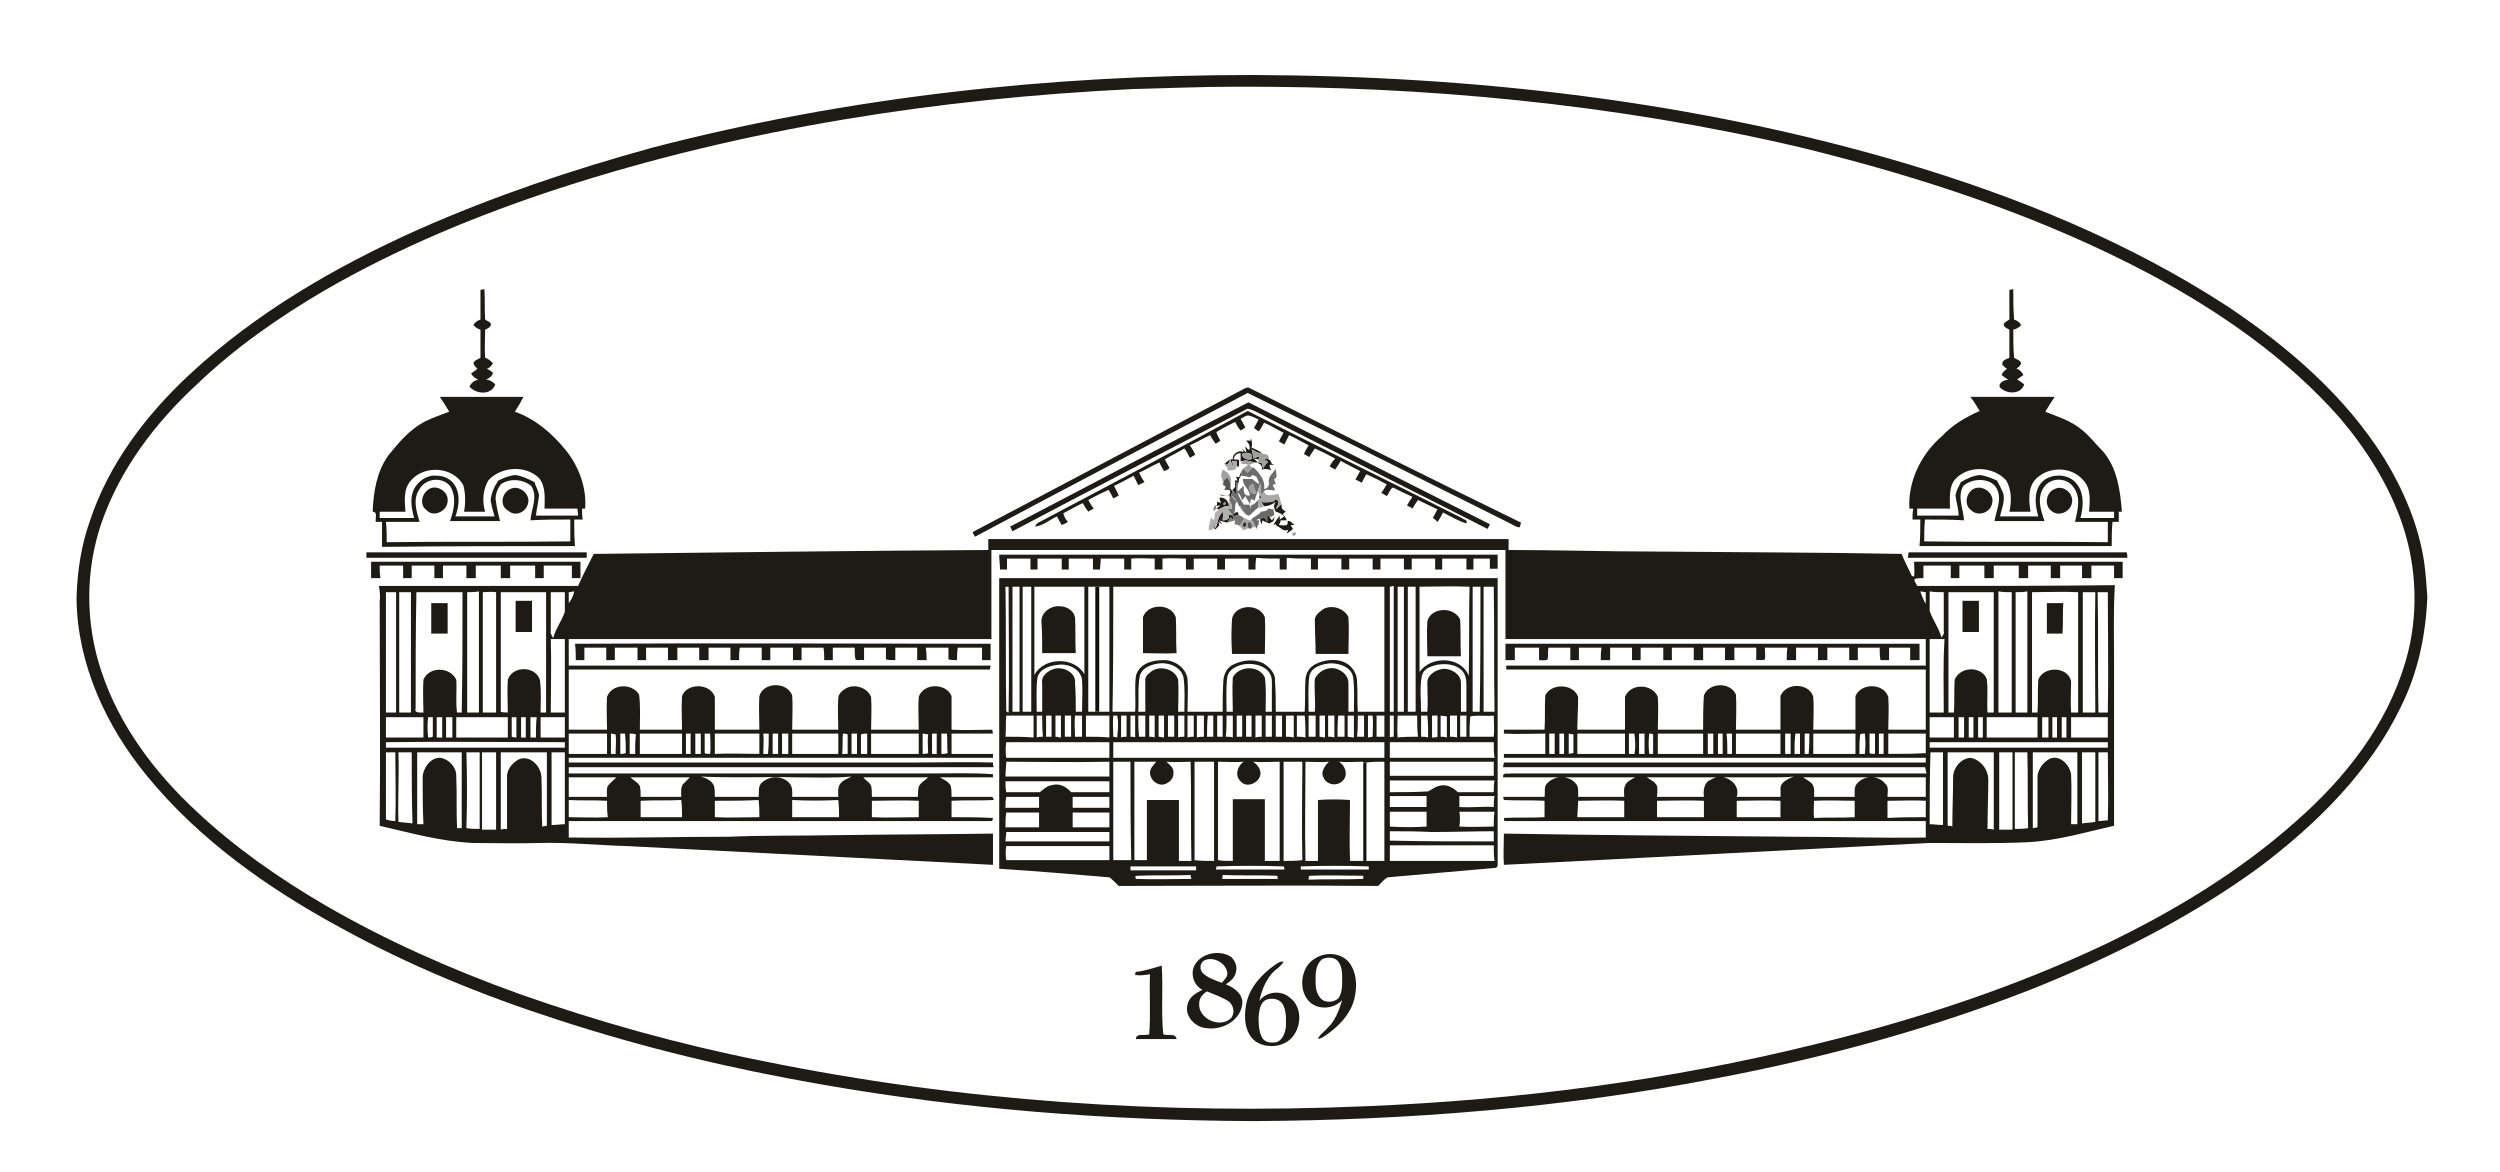 <?xml version="1.0" encoding="UTF-8"?>
<!DOCTYPE svg PUBLIC "-//W3C//DTD SVG 1.1//EN" "http://www.w3.org/Graphics/SVG/1.1/DTD/svg11.dtd">
<!-- Creator: CorelDRAW X7 -->
<svg xmlns="http://www.w3.org/2000/svg" xml:space="preserve" width="32mm" height="15mm" version="1.1" style="shape-rendering:geometricPrecision; text-rendering:geometricPrecision; image-rendering:optimizeQuality; fill-rule:evenodd; clip-rule:evenodd"
viewBox="0 0 3200 1500"
 xmlns:xlink="http://www.w3.org/1999/xlink">
 <defs>
  <style type="text/css">
   <![CDATA[
    .fil23 {fill:#130F0D;fill-rule:nonzero}
    .fil9 {fill:#131313;fill-rule:nonzero}
    .fil24 {fill:#14110F;fill-rule:nonzero}
    .fil21 {fill:#1A1A1A;fill-rule:nonzero}
    .fil0 {fill:#1E1B15;fill-rule:nonzero}
    .fil2 {fill:#1E1B16;fill-rule:nonzero}
    .fil1 {fill:#1F1B16;fill-rule:nonzero}
    .fil18 {fill:#292929;fill-rule:nonzero}
    .fil19 {fill:#2C2C2C;fill-rule:nonzero}
    .fil11 {fill:#2F2F2F;fill-rule:nonzero}
    .fil8 {fill:#535353;fill-rule:nonzero}
    .fil20 {fill:#5C5C5C;fill-rule:nonzero}
    .fil16 {fill:#606060;fill-rule:nonzero}
    .fil15 {fill:#6A6A6A;fill-rule:nonzero}
    .fil6 {fill:#6D6D6D;fill-rule:nonzero}
    .fil14 {fill:#787878;fill-rule:nonzero}
    .fil13 {fill:#8B8B8B;fill-rule:nonzero}
    .fil3 {fill:#9E9E9E;fill-rule:nonzero}
    .fil4 {fill:#9F9F9F;fill-rule:nonzero}
    .fil22 {fill:#A1A1A1;fill-rule:nonzero}
    .fil7 {fill:#A3A3A3;fill-rule:nonzero}
    .fil17 {fill:#A6A6A6;fill-rule:nonzero}
    .fil10 {fill:darkgray;fill-rule:nonzero}
    .fil5 {fill:#AAAAAA;fill-rule:nonzero}
    .fil12 {fill:#B0B0B0;fill-rule:nonzero}
   ]]>
  </style>
 </defs>
 <g id="Layer_x0020_1">
  <g id="_2049677429728">
   <g>
    <g>
     <path class="fil0" d="M1602 96l1 0c283,1 567,33 839,114 143,43 283,100 409,182 78,52 151,115 201,195 25,41 44,86 51,133 2,15 3,30 4,44l0 0c-2,49 -12,97 -34,141 -40,83 -108,150 -181,205 -89,65 -189,115 -291,156 -130,51 -266,88 -403,114 -195,38 -395,54 -594,55l-2 0c-184,-1 -369,-15 -551,-47 -115,-20 -228,-47 -338,-83 -96,-31 -189,-69 -278,-118 -92,-50 -180,-112 -247,-194 -52,-63 -89,-143 -90,-226l0 -3c1,-33 6,-66 17,-97 24,-73 72,-136 128,-188 85,-79 187,-138 292,-185 97,-43 198,-77 300,-105 250,-65 509,-93 767,-93zm-22 15l0 0c-43,0 -87,2 -130,3 -248,12 -497,50 -734,127 -104,34 -206,76 -301,131 -58,34 -114,73 -163,120 -53,49 -98,108 -122,177 -21,61 -21,129 0,191 23,69 68,129 122,179 49,46 105,85 163,119 79,46 163,83 249,114 102,36 206,65 312,86 254,52 514,69 772,58 195,-8 389,-33 578,-80 127,-31 252,-72 370,-128 87,-42 170,-92 242,-156 63,-55 117,-123 141,-205 17,-57 15,-120 -4,-176 -17,-50 -46,-96 -80,-136 -67,-76 -152,-135 -241,-183 -141,-75 -293,-125 -448,-163 -238,-56 -482,-79 -726,-78z"/>
    </g>
    <path class="fil0" d="M615 371c2,0 4,-1 5,-1 1,13 0,26 1,39 2,2 9,3 7,8 -2,3 -5,4 -7,5 0,12 -1,24 0,36 4,1 7,4 10,7 -2,3 -4,6 -8,7 3,1 5,3 8,5 -1,5 -5,7 -9,9 5,0 9,3 12,6 -5,14 -24,13 -33,3 2,-5 6,-8 11,-9 -4,-2 -7,-4 -9,-8 3,-2 6,-4 8,-6 -2,-2 -4,-4 -5,-7 1,-4 6,-5 9,-7 0,-12 0,-24 0,-36 -3,-1 -7,-3 -9,-6 2,-4 6,-6 9,-7 0,-13 0,-25 0,-38z"/>
    <path class="fil0" d="M2572 371c2,0 4,-1 5,-1 0,13 0,26 1,39 3,1 7,3 9,7 -2,3 -6,5 -10,6 0,12 0,24 1,36 3,2 8,3 9,7 -1,4 -4,5 -6,7 4,1 7,4 9,8 -3,2 -6,4 -8,6 3,1 6,4 9,6 -4,13 -22,13 -31,4 -3,-6 6,-10 11,-10 -3,-1 -6,-4 -9,-6 1,-3 4,-6 7,-8 -2,-1 -4,-3 -6,-5 -1,-6 5,-7 9,-9 0,-12 0,-24 0,-36 -3,-2 -8,-3 -7,-8 2,-2 5,-4 7,-5 0,-13 0,-25 0,-38z"/>
    <g>
     <path class="fil0" d="M563 508c36,0 71,0 107,0 -3,6 -7,13 -11,19 26,9 48,28 65,49 17,21 27,48 25,75l-4 0c0,5 0,10 1,14 -4,0 -7,0 -11,0 0,11 0,23 1,34 -82,0 -164,0 -247,1 0,-11 0,-21 0,-32 -2,0 -6,0 -8,0 -1,-4 3,-13 -4,-13 1,-25 5,-51 20,-72 13,-16 27,-33 46,-43 10,-5 21,-9 32,-13 -4,-7 -8,-13 -12,-19zm-37 107l0 0c-10,11 -8,27 -7,40 -11,0 -22,0 -33,0 0,3 0,5 0,8 15,0 29,0 44,0 -3,-12 -6,-25 0,-37 5,-10 17,-19 30,-17 7,0 14,3 19,8 11,12 9,30 4,44 17,0 33,0 50,0 -2,-7 -4,-14 -5,-21 1,-9 5,-18 10,-25 6,-3 13,-6 21,-7 9,1 17,5 25,9 2,6 5,11 6,17 -1,9 -3,17 -4,26 18,0 36,0 54,0 0,-3 -1,-7 -1,-9 -14,0 -28,0 -42,0 0,-13 2,-28 -7,-39 -17,-17 -49,-15 -65,3 -7,12 -8,27 -4,40 -9,0 -18,0 -27,0 2,-11 2,-23 -1,-34 -13,-24 -50,-26 -67,-6zm11 11l0 0c-9,13 -4,28 0,42 -14,0 -29,0 -43,0 1,9 1,17 1,26 78,-1 157,0 235,-1 0,-9 0,-19 0,-28 -17,0 -34,0 -51,1 1,-15 10,-30 1,-44 -11,-9 -28,-10 -39,-2 -5,7 -8,15 -6,23 1,8 3,16 5,24 -21,0 -43,0 -64,0 5,-14 9,-31 0,-45 -10,-12 -31,-10 -39,4z"/>
    </g>
    <g>
     <path class="fil0" d="M2522 508c36,0 72,0 108,0 -4,6 -8,12 -12,19 15,6 31,11 44,21 12,9 20,20 30,30 18,21 22,50 24,77 -1,0 -3,0 -4,0 0,5 0,9 0,13 -2,0 -6,0 -8,0 -1,10 -1,21 -1,31 -82,0 -164,0 -246,0 1,-11 1,-23 1,-34 -3,0 -7,0 -10,0 0,-5 0,-9 1,-14l-5 0c-2,-35 15,-70 42,-93 13,-14 30,-24 48,-32 -4,-6 -7,-12 -12,-18zm-19 105l0 0c-9,10 -7,25 -7,38 -14,0 -28,0 -42,0 0,3 0,6 0,9 17,0 35,0 53,0 0,-9 -3,-17 -4,-26 1,-6 4,-11 7,-17 7,-4 15,-8 24,-9 8,1 15,4 22,7 3,5 6,11 8,16 3,10 -2,20 -4,30 16,0 33,0 49,0 -4,-14 -6,-30 3,-42 10,-13 34,-14 45,-1 11,12 10,30 6,45 15,0 29,0 43,0 0,-3 0,-5 0,-8 -11,0 -21,0 -32,0 1,-14 3,-30 -8,-41 -15,-17 -43,-17 -59,-2 -12,11 -10,29 -8,43 -9,0 -18,0 -27,0 3,-13 3,-28 -4,-40 -16,-18 -48,-20 -65,-2zm10 9l0 0c-8,14 0,29 1,44 -17,-1 -34,-1 -50,-1 -1,9 -1,19 -1,28 78,1 156,0 235,1 0,-9 0,-17 0,-26 -14,0 -28,0 -42,0 3,-14 8,-30 -1,-43 -8,-14 -30,-15 -39,-1 -9,13 -4,29 1,43 -21,0 -43,0 -64,0 2,-13 9,-26 4,-39 -6,-17 -32,-17 -44,-6z"/>
    </g>
    <path class="fil0" d="M1293 674c102,-53 203,-107 305,-159 103,52 206,104 309,156 0,1 -2,4 -3,6 -92,-47 -185,-93 -277,-140 -10,-5 -19,-11 -30,-14 -100,52 -201,104 -301,157 -1,-2 -2,-4 -3,-6z"/>
    <path class="fil0" d="M551 625c10,-4 23,5 22,16 0,13 -18,22 -27,12 -10,-7 -6,-23 5,-28z"/>
    <path class="fil0" d="M653 626c11,-6 26,6 23,18 -2,11 -16,18 -25,10 -12,-6 -9,-23 2,-28z"/>
    <path class="fil0" d="M2528 625c11,-4 25,7 22,19 -2,12 -18,18 -27,9 -10,-7 -6,-24 5,-28z"/>
    <path class="fil0" d="M2630 626c11,-6 25,6 22,18 -2,11 -17,18 -26,10 -10,-7 -7,-24 4,-28z"/>
    <g>
     <path class="fil0" d="M1265 690c222,0 444,0 666,0 0,5 0,9 0,14 63,0 126,2 189,2 105,1 209,1 314,3 4,10 9,19 13,28 1,0 2,1 3,1 1,-6 0,-13 0,-19 89,0 178,0 267,0 0,7 0,14 0,21 -4,0 -7,0 -11,0 0,-5 0,-11 0,-16 -10,0 -20,0 -29,0 0,5 0,11 0,16 -4,0 -8,0 -12,0 0,-5 0,-11 0,-16 -9,0 -19,0 -28,0 0,5 0,11 0,16 -4,0 -8,0 -12,0 0,-5 0,-11 0,-16 -10,0 -19,0 -29,0 0,5 0,11 0,16 -4,0 -8,0 -12,0 0,-6 0,-11 0,-16 -11,0 -21,0 -32,0 0,5 0,11 0,16 -4,0 -8,0 -12,0 0,-5 0,-11 0,-16 -10,0 -21,0 -32,0 0,5 0,11 0,16 -3,0 -7,0 -11,0 0,-5 0,-11 0,-16 -12,0 -23,0 -35,0 0,5 0,11 0,16 -4,0 -8,0 -11,1 -2,2 2,6 3,9 84,0 168,0 253,-1 -2,33 -1,66 -1,98 0,70 0,140 0,210 -36,8 -72,19 -110,21 -42,2 -84,1 -126,1 -182,9 -364,19 -545,28 -1,-13 0,-27 0,-40 123,2 246,3 369,4 57,0 114,2 171,1 0,-7 0,-14 0,-21 -180,0 -359,0 -539,0 -1,-1 -1,-3 -1,-4 17,-1 35,0 52,-1 0,-7 0,-14 0,-21 -17,-1 -34,0 -52,-1 0,-1 -1,-3 -1,-4 18,0 36,0 53,0 1,-6 -1,-13 3,-17 10,-11 28,-11 37,0 4,4 3,11 3,17 20,0 39,0 59,0 0,-5 -1,-10 1,-14 2,-6 8,-8 13,-11 -56,0 -113,0 -169,0 -1,-7 6,-4 10,-5 177,0 355,0 532,0 -1,-2 -1,-6 -2,-8 -180,0 -360,0 -540,0 0,-2 1,-5 1,-6 180,0 360,0 540,0 0,-2 0,-5 0,-6 -180,0 -360,0 -540,0 0,-1 0,-4 0,-5 17,0 35,0 53,0 0,-9 0,-17 0,-26 -18,0 -35,1 -53,0 0,-1 0,-4 0,-5 18,0 35,0 52,0 1,-15 0,-30 1,-44 8,-16 36,-15 42,2 0,14 -1,28 -1,42 20,0 41,0 61,0 0,-14 0,-28 0,-42 7,-18 35,-17 42,0 1,14 0,28 0,42 19,0 39,0 58,0 0,-15 0,-30 1,-44 7,-17 34,-17 41,-1 1,15 0,30 0,45 19,0 38,0 57,0 0,-14 0,-28 0,-43 7,-18 37,-17 42,1 1,14 0,28 0,42 18,0 36,0 54,0 0,-14 0,-28 0,-43 7,-17 36,-17 42,1 1,14 0,28 0,42 16,0 32,0 48,0 0,-26 0,-51 0,-77 -179,0 -358,0 -537,0 0,-1 0,-4 0,-5 179,0 358,0 537,0 0,-12 0,-23 0,-34 -179,0 -358,0 -538,0 0,-38 0,-76 0,-114 -219,0 -439,0 -658,0 0,38 0,76 0,114 -181,0 -361,0 -541,0 0,11 0,22 0,34 180,0 360,0 540,0 0,1 -1,4 -1,5 -179,0 -359,0 -539,0 0,26 0,51 0,77 16,0 33,0 49,0 0,-14 -1,-28 0,-42 6,-17 32,-18 41,-3 2,15 1,30 1,45 18,0 36,0 54,0 0,-14 -1,-28 0,-43 6,-17 36,-17 42,1 0,14 0,28 0,42 19,0 38,0 57,0 0,-14 -1,-28 0,-43 5,-18 35,-19 42,-1 1,14 0,29 0,44 20,0 39,0 59,0 0,-13 -1,-27 0,-40 0,-6 5,-10 10,-13 11,-6 27,-1 32,11 1,14 0,28 0,42 20,0 41,0 61,0 0,-14 -1,-28 0,-42 6,-18 35,-18 42,-1 0,15 0,29 0,43 18,1 35,0 52,0 0,1 1,4 1,5 -18,0 -35,0 -53,0 0,9 0,17 0,26 18,0 35,0 53,0l0 5c-181,0 -362,0 -543,0 0,1 0,4 0,6 149,0 298,0 447,0 32,0 64,-1 96,0 0,2 0,4 1,6 -182,0 -363,0 -544,0 0,3 0,5 0,8 154,0 308,0 462,0 27,0 54,-1 81,1 0,1 0,3 0,4 -22,0 -45,0 -68,0 5,3 11,5 14,11 1,5 1,9 1,14 17,0 35,0 52,0 1,1 2,3 2,4 -18,1 -36,0 -54,1 0,7 0,14 0,21 18,0 35,0 53,1 0,1 -1,3 -1,4 -181,0 -361,0 -542,0 0,7 0,14 0,21 69,1 138,-1 206,-1 46,-2 92,-1 137,-2 67,-1 133,-1 200,-2 0,13 0,27 0,40 -156,-8 -312,-16 -468,-24 -37,-1 -75,-5 -112,-4 -29,1 -58,0 -86,0 -41,-2 -80,-13 -119,-22 1,-95 0,-191 0,-287 1,-7 0,-14 -1,-20 85,0 170,0 255,0 6,-14 13,-27 20,-41 168,-2 337,-4 505,-5 0,-5 0,-9 0,-14zm-537 68l0 0c0,5 0,9 0,14 3,-4 6,-9 7,-15 -2,0 -4,1 -7,1zm1730 -1l0 0c2,6 4,11 7,16 0,-5 0,-10 0,-15 -2,0 -5,-1 -7,-1zm-1964 1l0 0c0,51 0,103 0,154 5,0 9,0 13,0 0,-52 0,-103 0,-154 -4,0 -8,0 -13,0zm17 0l0 0c0,51 0,102 0,154 5,0 10,0 15,0 0,-52 0,-103 0,-154 -5,0 -10,0 -15,0zm22 0l0 0c-1,49 -1,99 -1,149 -2,6 6,5 10,5 0,-14 -1,-28 0,-42 7,-17 34,-17 42,0 1,14 -1,28 1,42 1,0 5,0 6,0 1,-52 1,-103 1,-154 -20,0 -40,0 -59,0zm65 0l0 0c0,51 0,102 0,154 5,0 10,0 15,0 0,-51 0,-103 0,-155 -5,1 -10,1 -15,1zm20 0l0 0c0,51 0,102 0,154 6,0 11,0 17,0 0,-52 0,-103 0,-154 -6,-1 -12,0 -17,0zm23 0l0 0c0,51 0,102 0,153 2,1 7,1 9,1 0,-14 -1,-28 0,-42 6,-18 35,-18 41,0 2,14 1,28 1,42 2,0 5,0 7,0 0,-51 0,-103 0,-154 -19,0 -38,0 -58,0zm64 0l0 0c0,16 0,33 0,50 -1,3 2,6 3,9 3,-12 11,-22 15,-34 0,-9 0,-17 0,-25 -6,0 -12,0 -18,0zm1765 -1l0 0c0,9 0,17 0,25 4,12 12,22 15,34 2,-3 4,-5 3,-8 0,-17 0,-34 0,-50 -6,0 -12,0 -18,-1zm24 1l0 0c0,51 0,103 0,154 2,0 6,0 7,0 1,-14 0,-28 1,-42 7,-17 34,-18 41,-1 2,14 0,29 1,43 2,0 6,0 8,0 0,-52 0,-103 0,-154 -20,0 -39,0 -58,0zm64 154l0 0c6,0 11,0 17,0 0,-51 0,-103 0,-154 -5,0 -11,0 -17,-1 0,52 0,103 0,155zm22 -154l0 0c0,51 0,102 0,154 5,0 10,0 15,0 0,-51 0,-103 0,-155 -5,1 -10,1 -15,1zm21 0l0 0c0,51 0,102 0,154 2,0 5,0 7,0 1,-14 0,-28 1,-42 7,-18 38,-17 42,2 0,13 -1,27 0,40 3,0 6,0 9,0 0,-52 0,-103 0,-154 -19,-1 -39,0 -59,0zm65 0l0 0c0,51 0,102 0,154 5,0 11,0 16,0 0,-52 -1,-103 0,-154 -5,0 -11,0 -16,0zm19 0l0 0c1,51 0,102 1,154 4,0 8,0 12,0 1,-51 0,-103 0,-154 -4,0 -8,0 -13,0zm-1980 60l0 0c1,31 0,62 0,94 6,0 12,0 18,0 0,-31 0,-63 0,-94 -6,0 -12,0 -18,0zm1765 0l0 0c0,31 0,62 0,94 6,0 12,0 18,0 0,-32 -1,-63 1,-94 -7,0 -13,0 -19,0zm-1922 100l0 0c-1,8 -1,17 0,26 1,0 4,0 6,-1 0,-8 0,-17 0,-25 -2,0 -5,0 -6,0zm36 0l0 0c0,8 0,17 0,26 22,0 44,0 66,0 0,-9 0,-18 0,-26 -22,0 -44,0 -66,0zm71 0l0 0c0,8 0,17 0,25 2,1 5,1 6,1 0,-9 0,-18 0,-26 -1,0 -4,0 -6,0zm12 0l0 0c0,8 0,17 0,26 2,0 5,0 6,0 0,-9 0,-18 0,-26 -1,0 -4,0 -6,0zm12 0l0 0c0,8 0,17 0,26 2,0 6,0 7,0 0,-9 0,-18 1,-26 -3,0 -5,0 -8,0zm13 0l0 0c0,8 0,17 0,26 10,0 21,0 31,0 0,-9 0,-18 0,-26 -10,0 -21,0 -31,0zm1778 0l0 0c0,8 0,17 0,26 11,0 21,0 31,0 0,-9 0,-18 0,-26 -10,0 -20,0 -31,0zm37 0l0 0c0,8 0,17 0,26 2,0 5,0 7,0 0,-9 0,-18 0,-26 -2,0 -5,0 -7,0zm13 0l0 0c0,8 0,17 0,26 2,0 5,0 6,0 0,-9 0,-18 0,-26 -1,0 -4,0 -6,0zm23 0l0 0c0,8 0,17 0,26 22,0 44,0 65,0 0,-9 0,-18 0,-26 -21,0 -43,0 -65,0zm71 0l0 0c0,8 0,17 0,26 2,0 6,0 8,0 0,-9 0,-18 0,-26 -3,0 -5,0 -8,0zm13 0l0 0c0,8 0,17 0,26 2,0 5,0 6,0 0,-9 0,-18 0,-26 -1,0 -4,0 -6,0zm12 0l0 0c0,8 0,17 0,26 2,0 5,0 6,0 0,-9 0,-18 0,-26 -1,0 -4,0 -6,0zm-2145 0l0 0c0,8 0,17 0,26 16,0 32,0 48,0 0,-9 0,-18 0,-26 -16,0 -32,0 -48,0zm65 0l0 0c0,8 0,17 0,26 2,0 5,0 7,0 0,-9 0,-18 0,-26 -2,0 -5,0 -7,0zm12 0l0 0c0,8 0,17 0,26 2,0 6,0 8,0 0,-9 0,-18 0,-26 -2,0 -6,0 -8,0zm1961 0l0 0c0,8 0,17 0,26 1,0 4,0 6,0 0,-9 0,-18 0,-26 -2,0 -5,0 -6,0zm119 0l0 0c0,8 0,17 0,26 15,0 31,0 47,0 0,-9 0,-18 0,-26 -16,0 -32,0 -47,0zm-1923 21l0 0c0,9 0,17 0,26 16,0 33,0 49,0 0,-9 0,-17 0,-26 -16,0 -33,0 -49,0zm66 0l0 0c0,9 0,17 0,26 2,0 4,0 7,-1 0,-8 0,-16 -1,-25 -1,0 -5,0 -6,0zm12 0l0 0c0,9 0,17 0,26 2,0 5,0 7,0 0,-9 0,-17 1,-25 -3,-1 -6,-1 -8,-1zm13 0l0 0c0,9 0,17 0,26 18,0 36,0 54,0 0,-9 0,-17 0,-26 -18,0 -36,0 -54,0zm59 0l0 0c0,9 0,17 0,26 2,0 5,0 6,0 0,-9 0,-17 0,-26 -1,0 -4,0 -6,0zm12 0l0 0c0,9 0,17 0,26 2,0 5,0 7,0 0,-9 0,-17 0,-26 -2,0 -5,0 -7,0zm12 0l0 0c0,9 0,17 0,25 2,1 5,1 7,1 1,-8 0,-17 0,-26 -1,0 -5,0 -7,0zm13 0l0 0c0,9 0,17 0,26 19,-1 38,0 57,0 0,-9 0,-17 0,-26 -19,0 -38,0 -57,0zm62 0l0 0c1,9 0,17 0,26 2,0 5,0 6,0 1,-9 1,-17 1,-26 -2,0 -5,0 -7,0zm12 0l0 0c0,9 0,17 0,26 2,0 5,0 7,0 0,-9 0,-17 0,-26 -2,0 -5,0 -7,0zm25 0l0 0c0,9 0,17 0,26 20,0 39,0 59,0 0,-9 0,-17 0,-26 -20,0 -39,0 -59,0zm65 0l0 0c-1,9 0,17 -1,26 3,0 5,0 7,0 0,-9 0,-17 0,-25 -2,-1 -5,-1 -6,-1zm23 1l0 0c0,8 0,16 0,25 3,0 5,0 8,0 0,-9 0,-17 0,-26 -3,0 -5,0 -8,1zm13 -1l0 0c0,9 0,17 0,26 20,0 41,0 61,0 0,-9 0,-17 0,-26 -20,0 -41,0 -61,0zm66 0l0 0c0,9 0,17 0,26 2,0 5,0 7,-1 0,-8 -1,-16 0,-24 -2,0 -5,-1 -7,-1zm12 0l0 0c0,9 0,17 0,26 2,0 5,0 6,0 0,-9 0,-17 0,-26 -1,0 -4,0 -6,0zm12 0l0 0c0,9 0,17 0,26 3,0 5,0 8,-1 -1,-8 0,-16 -1,-25 -1,0 -5,0 -7,0zm791 0l0 0c0,9 0,17 0,26 1,0 5,0 6,0 0,-9 0,-17 0,-26 -1,0 -5,0 -6,0zm23 0l0 0c0,9 0,17 0,26 21,0 41,0 61,0 0,-9 0,-17 0,-26 -20,0 -40,0 -61,0zm79 0l0 0c0,9 0,17 0,26 2,0 5,0 7,0 0,-9 0,-17 0,-26 -2,0 -5,0 -7,0zm13 0l0 0c-1,9 -1,17 0,26 1,0 4,0 5,0 0,-9 0,-17 0,-25 -1,-1 -4,-1 -5,-1zm11 0l0 0c0,9 0,17 0,26 19,0 39,0 58,0 0,-9 0,-17 0,-26 -19,0 -39,0 -58,0zm88 0l0 0c1,9 1,17 1,26 1,0 4,0 6,0 0,-9 0,-17 0,-26 -2,0 -5,0 -7,0zm12 0l0 0c0,9 0,17 0,26 19,0 38,0 57,0 0,-9 0,-17 0,-26 -19,0 -38,0 -57,0zm76 0l0 0c-1,9 -1,17 -1,26 2,0 5,0 7,0 0,-9 0,-17 0,-26 -2,0 -5,0 -6,0zm12 0l0 0c0,9 0,17 0,26 1,0 4,0 5,0 1,-9 1,-17 1,-26 -2,0 -5,0 -6,0zm11 0l0 0c0,9 0,17 0,26 18,0 36,0 54,0 0,-9 0,-17 0,-26 -18,0 -36,0 -54,0zm59 26l0 0c3,0 5,0 7,0 1,-9 1,-17 0,-26 -1,0 -5,0 -6,1 -1,8 -1,16 -1,25zm13 -26l0 0c0,9 0,17 0,25 2,1 4,1 7,1 0,-9 0,-17 0,-26 -2,0 -5,0 -7,0zm12 0l0 0c0,9 0,17 0,26 2,0 5,0 6,0 0,-9 0,-17 0,-26 -1,0 -4,0 -6,0zm12 0l0 0c0,9 0,17 0,26 16,0 32,0 48,-1 0,-8 0,-16 0,-25 -16,0 -32,0 -48,0zm-1635 0l0 0c0,9 0,17 0,26 2,0 5,0 6,0 0,-9 1,-17 0,-25 -1,0 -4,-1 -6,-1zm219 0l0 0c0,9 0,17 0,26 2,0 6,0 8,0 0,-9 0,-17 0,-26 -2,0 -6,0 -8,0zm89 0l0 0c0,9 0,17 0,26 2,0 5,0 7,0 0,-9 0,-17 0,-26 -2,0 -5,0 -7,0zm893 0l0 0c0,9 0,17 0,26 2,0 6,0 7,0 0,-9 0,-17 0,-26 -2,0 -5,0 -7,0zm25 0l0 0c0,9 0,17 0,26 1,0 4,-1 6,-1 0,-8 0,-16 0,-24 -2,0 -5,-1 -6,-1zm77 0l0 0c0,9 0,17 0,26 2,0 5,0 7,0 2,-9 1,-17 0,-26 -1,0 -5,0 -7,0zm101 0l0 0c0,9 0,17 0,26 2,0 5,0 7,0 0,-9 0,-17 0,-26 -2,0 -5,0 -7,0zm13 0l0 0c0,9 0,17 0,26 1,0 5,0 6,0 0,-9 0,-17 0,-26 -1,0 -5,0 -6,0zm86 0l0 0c0,9 0,17 0,26 1,0 5,0 7,0 0,-9 0,-17 0,-26 -2,0 -6,0 -7,0zm-1791 11l0 0c0,2 0,5 0,7 77,0 153,0 229,0 0,-2 0,-6 0,-7 -76,0 -152,-1 -229,0zm1976 0l0 0c0,1 0,5 0,7 76,0 152,0 228,0 0,-2 0,-6 0,-7 -76,0 -152,0 -228,0zm-1976 13l0 0c0,29 0,58 0,86 4,1 8,2 12,2 1,-29 0,-59 0,-88 -4,0 -8,0 -12,0zm16 0l0 0c1,30 -1,59 0,89 6,1 12,1 18,2 -1,-30 -1,-61 -1,-91 -5,0 -11,0 -17,0zm24 92l0 0c2,0 5,0 8,0 -1,-20 -1,-41 -1,-61 1,-12 11,-25 23,-24 11,2 20,12 20,23 1,22 0,45 1,67 1,0 5,0 6,0 0,-32 0,-65 0,-97 -19,0 -38,0 -57,0 0,31 0,61 0,92zm63 -92l0 0c1,32 1,65 0,97 6,1 11,1 17,1 0,-32 0,-65 0,-98 -5,0 -11,0 -17,0zm20 0l0 0c0,33 0,66 0,99 6,0 12,0 18,0 0,-33 0,-66 0,-99 -6,0 -12,0 -18,0zm24 0l0 0c0,33 0,66 0,99 2,-1 6,-1 8,-1 0,-22 0,-43 0,-65 -1,-10 6,-19 15,-24 14,-6 28,8 29,22 1,21 0,42 1,64 1,0 4,-1 6,-1 0,-32 0,-63 0,-94 -20,0 -40,0 -59,0zm65 0l0 0c0,31 0,62 0,93 6,0 12,-1 17,-1 0,-31 0,-61 0,-92 -6,0 -11,0 -17,0zm1765 0l0 0c-1,31 -1,61 -1,92 6,0 11,1 17,1 0,-31 0,-62 0,-93 -6,0 -11,0 -16,0zm22 94l0 0c2,0 5,0 6,1 0,-22 1,-43 1,-65 1,-11 10,-22 22,-23 13,2 23,15 23,28 0,21 -1,42 -1,63 2,0 6,0 8,1 0,-33 0,-66 0,-99 -20,0 -39,0 -59,0 0,31 0,62 0,94zm66 -94l0 0c0,33 0,66 0,99 5,0 11,0 17,0 0,-33 0,-66 0,-99 -6,0 -12,0 -17,0zm20 0l0 0c0,33 0,66 0,98 5,0 11,0 17,-1 -1,-32 0,-65 -1,-97 -5,0 -11,0 -16,0zm23 0l0 0c0,32 0,65 0,97 1,0 5,-1 6,-1 0,-22 0,-44 0,-66 1,-9 8,-18 16,-22 13,-5 25,8 27,20 1,21 0,43 0,64 2,0 6,0 8,0 0,-31 0,-61 0,-92 -19,0 -38,0 -57,0zm63 0l0 0c0,30 0,61 0,91 6,-1 12,-1 17,-2 0,-30 0,-59 0,-89 -5,0 -11,0 -17,0zm21 0l0 0c0,29 0,59 0,88 4,0 8,-1 12,-1 1,-29 0,-58 0,-87 -4,0 -8,0 -12,0zm-1789 31l0 0c7,2 14,5 17,12 1,5 1,9 1,14 19,0 37,0 56,0 1,-5 -1,-12 3,-17 9,-10 27,-11 36,-1 5,5 4,12 4,18 20,0 39,0 59,0 0,-5 -1,-11 2,-16 3,-5 9,-7 15,-10 -23,2 -46,1 -69,1 -41,-1 -82,1 -124,-1zm1211 1l0 0c4,3 10,5 13,11 1,4 0,9 0,14 20,0 40,0 60,0 -1,-8 0,-19 9,-22 14,-10 39,3 33,22 19,0 38,0 56,0 1,-6 -2,-13 3,-18 4,-4 9,-6 14,-8 -9,1 -18,1 -27,1 -54,0 -108,0 -161,0zm200 0l0 0c4,3 9,5 12,9 3,5 2,11 2,16 17,0 35,0 52,0 0,-6 -1,-13 3,-17 9,-11 27,-11 36,0 5,4 3,11 3,17 17,0 33,0 49,0 0,-8 0,-17 0,-25 -52,0 -104,0 -157,0zm-1580 0l0 0c0,8 0,17 0,25 17,0 33,0 49,0 0,-5 -1,-9 1,-14 3,-4 7,-7 11,-11 -20,0 -40,0 -61,0zm79 0l0 0c4,4 9,6 12,11 1,5 1,9 1,14 17,0 35,0 52,0 0,-5 -1,-11 2,-16 3,-3 6,-6 9,-9 -25,0 -51,0 -76,0zm298 0l0 0c3,4 8,6 10,11 1,4 1,9 1,14 20,0 39,0 59,0 0,-4 0,-9 1,-13 2,-5 8,-8 12,-12 -28,0 -55,0 -83,0zm-377 29l0 0c0,8 0,15 0,22 17,0 33,1 50,0 -1,-7 -1,-14 -1,-21 -16,-1 -32,0 -49,-1zm92 1l0 0c0,7 0,14 0,21 17,0 35,0 53,0 0,-7 0,-14 -1,-22 -18,1 -35,0 -52,1zm95 0l0 0c0,7 0,14 0,21 19,1 38,0 57,0 0,-7 0,-14 -1,-22 -18,1 -37,1 -56,1zm99 -1l0 0c0,8 0,15 0,22 20,0 40,0 60,0 0,-7 0,-14 -1,-22 -20,1 -39,1 -59,0zm102 1l0 0c0,7 0,14 0,21 20,1 40,0 60,0 0,-7 0,-14 0,-21 -20,-1 -40,0 -60,0zm904 0l0 0c0,7 -1,14 -1,21 20,0 40,0 60,0 0,-7 0,-14 0,-21 -20,-1 -40,0 -59,0zm101 0l0 0c0,7 0,14 0,21 20,0 40,0 60,0 0,-7 0,-14 0,-21 -20,-1 -40,0 -60,0zm102 0l0 0c0,7 0,14 0,21 19,0 37,0 56,0 0,-7 0,-14 0,-21 -18,-1 -37,0 -56,0zm193 0l0 0c0,7 0,14 0,22 17,-1 33,-1 49,-1 0,-7 0,-14 0,-21 -16,-1 -32,0 -49,0zm-94 0l0 0c0,7 -1,14 0,22 17,-1 34,0 52,-1 0,-7 0,-14 0,-21 -17,0 -35,-1 -52,0z"/>
    </g>
    <g>
     <path class="fil0" d="M1279 740c212,0 425,0 638,0 0,121 0,242 0,363 0,3 1,8 -4,8 -46,4 -92,8 -137,12 -5,3 -8,7 -12,11 -111,-1 -221,0 -332,0 -4,-4 -8,-8 -12,-11 -47,-4 -94,-8 -141,-11 0,-124 0,-248 0,-372zm8 11l0 0c1,53 0,106 1,159 0,1 2,2 3,2 1,-54 0,-108 0,-161 -1,0 -3,0 -4,0zm9 0l0 0c0,53 0,107 0,160 2,0 7,0 9,0 0,-53 0,-107 0,-160 -2,0 -7,0 -9,0zm13 0l0 0c0,53 0,107 0,160 4,0 7,0 11,0 0,-53 0,-107 0,-160 -4,0 -7,0 -11,0zm15 0l0 0c0,37 0,75 0,113 12,-23 51,-24 64,-1 0,-37 0,-75 0,-112 -21,0 -43,0 -64,0zm69 0l0 0c0,53 0,107 0,160 3,0 6,0 9,0l5 0c4,0 8,0 13,0 0,-53 0,-107 0,-160 -5,0 -9,0 -13,0l-5 0c-3,0 -6,0 -9,0zm32 0l0 0c0,53 0,106 -1,160 10,0 19,0 29,0 1,-15 -1,-31 1,-46 4,-15 20,-20 34,-20 14,-1 30,9 32,24 1,14 0,28 0,42 15,0 30,0 45,0 0,-14 0,-27 1,-41 1,-9 6,-17 14,-20 11,-5 25,-7 37,-1 8,5 16,13 15,23 1,13 1,26 1,39 12,0 25,0 37,0 1,-14 0,-28 1,-42 1,-8 5,-15 13,-19 12,-6 29,-8 41,0 7,5 12,13 12,22 1,13 0,26 1,39 11,0 22,0 34,0 0,-53 0,-107 0,-160 -116,0 -232,0 -347,0zm354 0l0 0c0,54 0,107 0,160 1,0 4,0 5,0 0,-54 0,-108 0,-161 -1,0 -4,1 -5,1zm10 0l0 0c0,53 0,107 0,160 2,0 5,0 8,0 0,-53 0,-107 0,-160 -3,0 -6,0 -8,0zm13 0l0 0c0,53 0,107 0,160 4,0 7,0 10,0 0,-53 0,-107 0,-160 -3,0 -7,0 -10,0zm15 0l0 0c0,36 0,73 0,109 15,-21 53,-20 63,5 1,-38 0,-76 1,-114 -22,-1 -43,0 -64,0zm68 0l0 0c0,53 0,107 0,160 3,0 6,0 9,0 1,-53 1,-107 1,-160 -4,0 -7,0 -10,0zm14 0l0 0c0,53 0,107 0,160 5,0 9,0 14,0 -1,-54 0,-107 -1,-160 -4,0 -8,0 -13,0zm-440 114l0 0c-3,15 -1,30 -2,46 2,0 7,0 9,0 0,-13 0,-26 0,-39 -1,-5 3,-9 7,-12 11,-9 31,-4 35,10 1,13 0,27 0,41 3,0 5,0 8,0 0,-14 1,-28 -1,-43 -2,-13 -17,-20 -30,-19 -10,1 -23,5 -26,16zm112 1l0 0c-2,15 -1,30 -1,45 2,0 5,0 8,0 0,-15 -1,-29 0,-44 8,-15 33,-16 41,0 2,15 1,29 1,44 3,0 6,0 8,0 0,-13 0,-26 0,-39 0,-19 -23,-25 -39,-21 -7,2 -16,6 -18,15zm105 -1l0 0c-2,15 -1,31 -1,46 3,0 5,0 8,0 1,-14 -1,-28 0,-42 5,-11 19,-17 30,-12 7,3 13,9 13,17 0,12 0,25 0,37 2,0 5,0 7,0 0,-15 1,-29 -1,-44 -2,-13 -17,-18 -29,-18 -10,1 -24,4 -27,16zm163 -14l0 0c-8,2 -17,5 -19,14 -3,15 -1,31 -1,46 2,0 5,0 8,0 1,-12 0,-24 0,-36 -1,-11 11,-18 21,-19 10,0 22,7 22,18 0,13 0,25 0,37 2,0 5,0 7,0 0,-11 0,-23 0,-34 0,-7 -1,-14 -6,-19 -8,-8 -21,-9 -32,-7zm-511 16l0 0c-2,14 -1,29 -1,44 2,0 5,0 7,0 0,-12 0,-24 0,-36 -2,-10 8,-17 16,-19 11,-3 28,5 26,19 1,12 1,24 1,36 3,0 5,0 8,0 0,-14 1,-28 0,-41 -2,-14 -18,-21 -31,-19 -10,1 -23,5 -26,16zm-1 49l0 0c0,9 0,18 0,28 3,-1 5,-1 8,-1 -1,-9 -1,-18 -1,-27 -2,0 -4,0 -7,0zm12 0l0 0c0,9 0,18 0,27 2,0 6,0 7,0 0,-9 0,-18 0,-27 -2,0 -4,0 -7,0zm37 0l0 0c-1,9 0,18 0,27 3,0 6,0 9,0 0,-9 0,-18 0,-27 -3,0 -6,0 -9,0zm49 0l0 0c-1,9 0,18 0,27 1,0 4,1 5,1 1,-10 2,-19 0,-28 -2,0 -4,0 -5,0zm10 0l0 0c0,9 0,18 0,28 2,-1 5,-1 7,-1 0,-9 0,-18 0,-27 -2,0 -4,0 -7,0zm12 0l0 0c0,9 0,18 0,27 1,0 5,0 6,1 0,-10 0,-19 0,-28 -2,0 -4,0 -6,0zm24 0l0 0c0,9 0,18 0,27 2,0 5,0 7,1 0,-10 0,-19 0,-28 -2,0 -5,0 -7,0zm12 0l0 0c0,9 0,18 0,27 2,0 5,1 7,1 0,-10 0,-19 0,-28 -2,0 -5,0 -7,0zm25 0l0 0c0,9 0,18 0,28 2,-1 5,-1 8,-1 0,-9 0,-18 0,-27 -3,0 -6,0 -8,0zm12 0l0 0c0,9 0,18 0,28 3,-1 5,-1 8,-1 0,-9 0,-18 0,-27 -3,0 -5,0 -8,0zm12 0l0 0c0,9 0,18 0,28 3,-1 6,-1 9,-1 0,-9 0,-18 0,-27 -3,0 -6,0 -9,0zm63 0l0 0c0,9 0,18 0,27 2,0 5,0 7,0 0,-9 0,-18 0,-27 -3,0 -5,0 -7,0zm65 0l0 0c0,9 0,18 0,27 4,0 7,0 11,1 0,-10 0,-19 -1,-28 -3,0 -6,0 -10,0zm29 0l0 0c0,9 0,18 0,27 2,0 5,1 7,1 0,-10 0,-19 0,-28 -2,0 -5,0 -7,0zm11 0l0 0c0,9 0,18 0,27 3,0 5,0 8,1 0,-10 0,-19 0,-28 -3,0 -5,0 -8,0zm51 0l0 0c0,9 0,18 0,28 1,0 5,-1 6,-1 0,-9 1,-18 0,-27 -2,0 -4,0 -6,0zm28 0l0 0c0,9 0,18 0,28 1,-1 4,-1 5,-1 0,-9 0,-18 0,-27 -1,0 -4,0 -5,0zm40 0l0 0c0,9 0,18 0,27 3,0 6,0 9,1 0,-10 0,-19 -1,-28 -3,0 -6,0 -8,0zm-532 27l0 0c12,0 24,0 36,1 0,-10 0,-19 0,-28 -12,0 -24,0 -35,0 -1,9 0,18 -1,27zm64 -27l0 0c0,9 0,18 0,27 2,0 5,1 7,1 0,-10 0,-19 0,-28 -2,0 -5,0 -7,0zm12 0l0 0c0,9 0,18 0,27 2,0 6,0 8,0 0,-9 0,-18 0,-27 -2,0 -6,0 -8,0zm27 27l0 0c10,0 20,0 30,1 0,-10 0,-19 0,-28 -10,0 -20,0 -30,0 0,9 0,18 0,27zm67 -27l0 0c0,9 0,18 1,27 2,0 5,0 8,0 0,-9 0,-18 0,-27 -2,0 -6,0 -9,0zm38 0l0 0c0,9 0,18 0,27 2,0 6,0 8,0 0,-9 0,-18 0,-27 -2,0 -6,0 -8,0zm51 0l0 0c-1,9 -1,18 -1,27 2,0 6,0 8,0 0,-9 0,-18 0,-27 -2,0 -6,0 -7,0zm12 0l0 0c0,9 0,18 0,27 2,0 5,0 7,0 0,-9 0,-18 0,-27 -2,0 -5,0 -7,0zm12 0l0 0c0,9 0,18 -1,27 3,0 7,0 9,1 0,-10 0,-19 0,-28 -2,0 -6,0 -8,0zm13 0l0 0c0,9 0,18 0,27 2,0 5,0 7,0 0,-9 0,-18 0,-27 -2,0 -5,0 -7,0zm24 0l0 0c0,9 0,18 0,28 3,-1 5,-1 8,-1 0,-9 0,-18 0,-27 -2,0 -6,0 -8,0zm13 0l0 0c0,9 0,18 0,27 3,0 5,0 8,0 0,-9 0,-18 0,-27 -2,0 -6,0 -8,0zm13 0l0 0c0,9 0,18 0,27 2,0 6,0 8,0 0,-9 0,-18 0,-27 -2,0 -6,0 -8,0zm13 0l0 0c0,9 0,18 0,27 2,0 7,0 10,1 0,-10 0,-19 0,-28 -3,0 -8,0 -10,0zm29 0l0 0c0,9 0,18 0,27 2,0 7,0 9,0 0,-9 0,-18 0,-27 -2,0 -7,0 -9,0zm37 27l0 0c3,0 6,0 9,0 0,-9 0,-18 0,-27 -2,0 -6,0 -8,0 -1,9 -1,18 -1,27zm13 -27l0 0c0,9 0,18 0,27 2,0 6,1 8,1 0,-10 0,-19 0,-28 -2,0 -6,0 -8,0zm13 0l0 0c0,9 0,18 -1,27 3,0 7,0 9,0 0,-9 0,-18 0,-27 -2,0 -6,0 -8,0zm24 0l0 0c0,9 0,18 0,27 3,0 8,0 10,0 0,-9 0,-18 0,-27 -3,0 -7,0 -10,0zm27 0l0 0c0,9 -1,18 0,28 8,-1 17,-1 26,-1 -1,-9 -1,-18 -1,-27 -9,0 -17,0 -25,0zm44 0l0 0c0,9 0,18 0,28 1,0 5,0 7,-1 0,-9 0,-18 0,-27 -2,0 -6,0 -7,0zm11 27l0 0c3,0 5,0 8,1 0,-9 0,-18 0,-27 -2,0 -6,-1 -8,-1 0,9 0,18 0,27zm12 0l0 0c3,0 6,0 9,1 0,-10 0,-19 0,-28 -3,0 -7,0 -9,0 0,9 0,18 0,27zm13 -27l0 0c0,9 0,18 0,27 2,0 6,0 8,0 0,-9 0,-18 0,-27 -2,0 -6,0 -8,0zm12 27l0 0c11,0 21,0 31,0 1,-9 0,-18 0,-27 -10,1 -20,-1 -30,1 -1,9 -1,18 -1,26zm-593 27l0 0c44,0 88,0 132,0 0,-6 0,-13 0,-20 -44,0 -88,0 -132,0 -1,7 -1,14 0,20zm137 -20l0 0c0,7 0,13 0,20 115,0 231,0 347,0 0,-6 0,-13 0,-20 -116,0 -232,0 -347,0zm354 0l0 0c0,7 0,13 0,20 44,0 89,0 134,0 -1,-7 -1,-13 -1,-20 -44,0 -89,0 -133,0zm-327 25l0 0c0,42 0,84 0,126 5,0 11,0 16,0 0,-25 0,-51 0,-77 14,0 28,0 41,0 0,26 0,52 0,78 5,0 10,0 16,0 -1,-43 0,-85 -1,-127 -10,0 -20,1 -31,0 4,4 9,7 9,13 1,8 -5,14 -12,16 -9,2 -18,-6 -18,-15 0,-6 5,-10 8,-14 -9,0 -19,0 -28,0zm152 0l0 0c6,4 11,11 9,18 -3,10 -18,16 -25,7 -8,-7 -4,-20 4,-25 -11,1 -22,0 -33,0 0,42 0,84 0,126 6,1 13,1 19,1 0,-27 0,-53 0,-79 14,0 27,0 41,0 0,26 0,52 0,79 7,0 13,0 19,0 0,-42 0,-85 0,-127 -11,0 -22,1 -34,0zm110 0l0 0c8,5 12,17 5,24 -7,8 -21,6 -25,-4 -4,-7 2,-15 7,-20 -10,1 -20,0 -30,0 0,43 -1,85 0,127 5,0 11,0 16,0 0,-26 0,-52 0,-78 13,-1 27,-1 41,0 0,26 -1,52 0,78 6,0 11,0 17,0l4 0c8,0 15,0 23,0 0,-42 0,-84 0,-127 -8,0 -15,0 -23,1l-4 0 0 -1c-11,0 -21,1 -31,0zm-427 19l0 0c44,0 89,0 133,0 0,-6 0,-13 0,-19 -44,1 -88,0 -132,0 0,6 -1,12 -1,19zm138 -19l0 0c0,42 0,84 0,126 7,0 15,0 23,0 -1,-42 -1,-84 -1,-126 -7,0 -15,0 -22,0zm104 0l0 0c0,42 0,84 0,126 8,1 17,1 25,1 0,-42 0,-85 0,-127 -8,0 -17,0 -25,0zm114 0l0 0c0,42 0,85 0,127 8,0 16,0 24,-1 -1,-42 0,-84 0,-126 -8,0 -16,0 -24,0zm136 18l0 0c44,0 89,0 133,0 0,-6 0,-12 0,-18 -44,0 -88,0 -133,0 0,6 0,12 0,18zm0 6l0 0c0,5 0,10 0,15 16,0 32,0 49,-1 4,-2 9,-6 14,-7 9,-3 18,2 24,8 15,0 31,0 46,0 0,-5 0,-10 1,-15 -45,0 -90,0 -134,0zm-492 1l0 0c0,5 0,9 1,14 14,0 29,0 43,0 5,-4 9,-8 15,-9 10,-3 19,2 25,9 16,0 33,0 49,0 0,-5 0,-9 0,-14 -44,0 -88,0 -133,0zm492 19l0 0c0,5 0,9 0,14 16,0 31,0 47,0 0,-5 0,-9 0,-14 -16,0 -31,0 -47,0zm89 0l0 0c0,5 0,9 0,14 15,1 30,-1 44,0 0,-4 0,-9 1,-14 -15,0 -30,0 -45,0zm-580 1l0 0c-1,5 -1,9 -1,14 15,0 29,0 43,0 0,-5 0,-9 0,-14 -14,0 -28,0 -42,0zm85 0l0 0c0,5 0,9 0,14 15,0 31,0 47,0 0,-5 0,-9 0,-14 -16,0 -32,0 -47,0zm406 19l0 0c0,6 0,13 0,19 16,1 32,1 47,0 0,-6 0,-13 0,-19 -16,0 -31,0 -47,0zm89 0l0 0c1,6 1,12 0,19 15,1 30,0 44,0 0,-6 0,-12 1,-19 -15,0 -30,0 -45,0zm-580 1l0 0c-1,6 -1,13 -1,19 15,0 29,0 43,0 0,-6 0,-13 0,-19 -14,0 -28,0 -42,0zm85 0l0 0c0,6 0,13 0,19 15,0 31,0 47,0 0,-6 0,-13 0,-19 -16,0 -32,0 -47,0zm-86 37l0 0c45,0 89,0 133,0 0,-4 0,-8 0,-12 -44,0 -88,0 -132,0 0,4 -1,8 -1,12zm492 -13l0 0c0,4 0,8 0,12 44,1 89,1 133,1 0,-5 0,-9 0,-13 -26,0 -53,1 -80,1 -17,-1 -35,-1 -53,-1zm-491 19l0 0c-1,6 -1,12 0,18 44,0 88,0 132,0 0,-6 0,-12 0,-18 -44,0 -88,0 -132,0zm491 -1l0 0c0,7 0,13 0,20 44,0 89,0 134,0 -1,-7 -1,-13 -1,-20 -44,0 -89,0 -133,0zm-222 27l0 0c0,1 0,3 -1,4 30,0 59,0 88,0 0,-1 0,-3 -1,-4 -28,-1 -57,-1 -86,0zm108 0l0 0 0 4c29,0 58,0 87,0l0 -4c-29,-1 -58,-1 -87,0zm-218 0l0 0 0 5c28,0 56,0 84,0l0 -5c-28,0 -56,0 -84,0zm8 12l0 0 -2 1 1 3c24,1 47,0 71,0 0,-1 -1,-3 -1,-5 -23,1 -46,0 -69,1zm110 -1l0 0c0,2 0,4 -1,5 24,0 48,0 72,0 -1,-1 -1,-3 -1,-4 -24,-1 -47,0 -70,-1zm111 1l0 0c-1,1 -1,3 -1,5 23,-1 47,0 70,-1 0,-1 0,-3 0,-4 -23,0 -46,-1 -69,0z"/>
    </g>
    <path class="fil0" d="M660 809c0,-13 0,-26 0,-40 7,0 14,0 21,0 0,14 0,27 0,40 -7,0 -14,0 -21,0z"/>
    <path class="fil0" d="M2512 769c7,0 14,0 21,0 0,14 0,27 0,40 -7,0 -14,0 -21,0 0,-13 0,-26 0,-40z"/>
    <path class="fil0" d="M552 772c7,0 14,0 21,0 0,13 0,26 0,39 -7,0 -14,0 -21,0 0,-13 0,-26 0,-39z"/>
    <path class="fil0" d="M2620 772c7,0 14,0 21,0 -1,13 0,26 -1,39 -7,0 -13,0 -20,0 0,-13 0,-26 0,-39z"/>
    <path class="fil0" d="M1333 795c0,-12 13,-20 23,-19 9,0 18,5 20,14 1,15 0,30 1,46 -14,0 -29,0 -43,0 0,-14 0,-27 -1,-41z"/>
    <path class="fil0" d="M1463 790c6,-18 36,-18 42,0 1,16 0,31 1,46 -14,1 -29,0 -43,0 0,-15 0,-31 0,-46z"/>
    <path class="fil0" d="M1577 792c4,-19 35,-20 42,-2 1,16 0,31 0,47 -14,0 -28,0 -42,0 -1,-15 -1,-30 0,-45z"/>
    <path class="fil0" d="M1695 779c11,-5 26,0 31,11 1,16 0,31 0,47 -14,0 -28,0 -42,0 0,-14 -1,-28 -1,-42 -1,-7 6,-12 12,-16z"/>
    <path class="fil0" d="M1827 795c5,-18 34,-19 42,-2 1,15 0,31 1,47 -14,0 -29,0 -43,0 0,-15 -1,-30 0,-45z"/>
    <path class="fil0" d="M736 824c178,-1 355,0 532,0 0,7 0,14 0,21 -3,0 -7,0 -11,0 0,-5 0,-11 0,-16 -10,0 -21,0 -31,0 -1,5 -1,11 -1,16 -4,0 -7,0 -11,-1 0,-5 0,-10 0,-15 -10,0 -19,0 -29,0 1,6 1,11 1,16 -4,0 -8,0 -12,0 0,-5 0,-11 0,-16 -9,0 -19,0 -28,0 0,5 0,11 0,16 -4,0 -8,0 -12,-1 0,-5 0,-10 0,-15 -9,0 -19,0 -28,0 0,5 0,11 0,16 -4,-1 -9,1 -11,-1 -1,-5 -1,-10 -1,-15 -9,0 -19,0 -28,0 0,5 0,11 0,16 -4,0 -8,0 -11,0 0,-5 0,-11 -1,-16 -9,0 -18,0 -28,0 0,5 0,11 0,16 -4,0 -7,0 -11,0 0,-5 0,-11 0,-16 -10,0 -19,0 -29,0 0,5 0,11 0,16 -4,0 -7,0 -11,0 0,-6 0,-11 0,-16 -10,0 -19,0 -28,0 -1,5 -1,11 -1,16 -3,0 -7,0 -11,0 0,-5 0,-11 0,-16 -9,0 -19,0 -28,0 0,5 0,11 0,16 -4,0 -8,0 -12,0 0,-5 0,-11 0,-16 -9,0 -19,0 -28,0 0,5 0,11 0,16 -4,0 -8,0 -12,0 0,-5 0,-11 0,-16 -9,0 -19,0 -28,0 0,5 0,10 0,16 -4,0 -8,0 -11,0 0,-5 0,-10 0,-16 -10,0 -19,0 -29,0 0,5 0,11 0,16 -4,0 -7,0 -11,0 0,-5 0,-11 0,-16 -9,0 -19,0 -28,0 0,5 0,11 0,16 -4,0 -8,0 -11,0 0,-7 0,-14 -1,-21z"/>
    <g>
     <path class="fil0" d="M1527 1241c5,-20 33,-27 49,-16 5,5 8,12 6,19 -1,7 -7,12 -13,16 11,4 23,13 21,26 -3,21 -26,33 -46,30 -14,-1 -28,-15 -24,-30 2,-10 11,-15 19,-19 -9,-5 -14,-15 -12,-26zm15 -12l0 0c-6,3 -7,11 -3,16 7,7 17,10 25,13 3,-4 7,-7 7,-12 -1,-13 -17,-22 -29,-17zm-7 55l0 0c-2,20 27,33 41,19 5,-7 3,-16 -3,-21 -9,-6 -19,-9 -28,-13 -5,3 -10,8 -10,15z"/>
    </g>
    <g>
     <path class="fil0" d="M1683 1227c15,-10 37,-7 46,8 9,15 8,33 3,49 -6,16 -18,29 -32,39 -4,3 -8,6 -13,7 2,-6 8,-9 12,-14 10,-9 15,-23 19,-36 -10,11 -28,13 -40,4 -17,-14 -14,-46 5,-57zm9 1l0 0c-6,5 -8,14 -8,21 0,9 -1,19 5,27 5,8 17,8 24,2 5,-7 5,-16 5,-24 0,-9 0,-20 -8,-26 -5,-3 -12,-3 -18,0z"/>
    </g>
    <g>
     <path class="fil0" d="M1632 1235c3,-2 7,-5 11,-4 -3,5 -7,8 -11,11 -11,10 -17,25 -20,39 9,-12 28,-14 39,-4 18,13 15,44 -3,56 -12,8 -29,8 -41,0 -14,-11 -15,-31 -12,-47 4,-22 20,-39 37,-51zm-12 45l0 0c-7,4 -8,13 -9,21 0,9 0,20 5,28 4,6 12,6 18,5 8,-3 11,-12 12,-20 0,-10 1,-21 -5,-30 -5,-6 -14,-7 -21,-4z"/>
    </g>
    <path class="fil0" d="M1454 1244c11,-1 22,-5 33,-8 2,29 -1,59 2,88 5,2 16,-2 17,6 -17,0 -35,0 -52,0 0,-8 11,-4 17,-6 2,-26 0,-51 1,-77 -6,1 -13,2 -19,1 0,-1 0,-3 1,-4z"/>
   </g>
   <g>
    <path class="fil1" d="M1586 501c4,-2 8,-5 12,-5 116,58 232,116 349,173 -1,2 -1,5 -2,6 -4,0 -8,-3 -12,-5 -112,-56 -224,-112 -336,-167 -116,61 -233,122 -349,184 -1,-2 -3,-5 -3,-6 114,-60 227,-120 341,-180z"/>
    <path class="fil1" d="M1331 668c89,-47 178,-94 266,-142 91,46 183,91 274,137 2,2 8,2 6,7 -10,-3 -20,-9 -30,-14 -2,4 -4,8 -7,12 -2,-2 -4,-4 -6,-5 2,-4 4,-7 6,-11 -8,-4 -17,-8 -25,-12 -2,3 -5,7 -7,11 -1,-1 -5,-3 -7,-4 2,-4 4,-7 7,-11 -9,-4 -17,-8 -25,-12 -4,2 -5,8 -8,11 -2,-1 -4,-3 -7,-4 3,-4 5,-8 7,-11 -9,-5 -17,-9 -26,-13 -2,3 -4,7 -6,11 -3,-2 -5,-3 -8,-4 2,-4 4,-8 6,-11 -8,-4 -17,-9 -25,-13 -2,4 -5,8 -7,11 -2,-1 -5,-3 -7,-4 2,-4 4,-7 7,-10 -9,-5 -17,-9 -26,-13 -2,3 -5,7 -7,11 -2,-1 -5,-3 -7,-4 2,-4 4,-8 6,-11 -8,-4 -16,-9 -25,-13 -2,4 -4,8 -6,12 -2,-1 -5,-3 -7,-4 2,-4 4,-8 6,-11 -8,-4 -16,-9 -25,-13 -2,4 -4,8 -7,11 -2,-1 -4,-3 -6,-4 2,-4 4,-7 6,-11 -4,-2 -8,-4 -12,-5 -4,-1 -8,3 -11,4 2,4 4,7 6,11 -1,1 -4,3 -6,4 -3,-3 -5,-7 -7,-11 -8,4 -16,8 -24,13 1,4 3,7 5,11 -1,1 -4,3 -6,4 -2,-3 -5,-7 -7,-11 -9,4 -17,9 -26,13 3,4 5,8 7,12 -2,1 -5,3 -7,4 -2,-4 -4,-8 -7,-12 -8,5 -17,9 -25,14 2,4 4,7 6,11 -2,2 -4,3 -7,4 -2,-3 -4,-7 -6,-11 -9,4 -17,9 -26,13 2,4 4,8 7,12 -2,1 -6,3 -8,4 -2,-4 -4,-8 -6,-12 -9,5 -17,9 -25,13 2,4 4,8 6,12 -1,1 -5,3 -7,4 -2,-4 -4,-8 -6,-11 -9,4 -17,8 -26,13 2,4 4,7 7,11 -2,1 -6,3 -7,4 -3,-4 -5,-7 -7,-11 -9,4 -17,9 -25,13 1,4 3,8 6,11 -3,2 -5,3 -8,4 -2,-3 -4,-7 -6,-11 -9,4 -18,12 -28,13 1,-3 3,-5 6,-6z"/>
    <path class="fil1" d="M1617 587c2,0 5,0 7,1 2,1 3,3 4,6 0,0 2,0 3,1 -1,0 -5,0 -6,0 0,2 1,5 2,7 -4,-2 -8,-2 -12,-1 1,-4 -1,-7 -5,-8l5 -1c0,3 1,5 2,8 1,-4 4,-6 6,-9 -2,-1 -4,-3 -6,-4z"/>
    <path class="fil1" d="M1586 611c1,-3 2,-6 4,-9 -1,2 -1,5 -2,7 0,1 -1,3 -2,4l0 0c0,0 0,0 0,0 0,2 -1,5 -1,6 -1,0 -1,-2 -2,-2 0,5 -1,11 -1,16l-4 -6c-1,4 -2,8 -4,12 0,-1 0,-4 0,-5 -4,0 -10,3 -13,-2 4,4 17,4 13,-5 -2,0 -6,0 -7,0 2,-1 5,-1 8,-1l2 2c1,-2 3,-3 4,-5 0,-2 0,-6 0,-8 1,0 2,0 3,0l-2 -5 4 1z"/>
    <path class="fil1" d="M1556 676c3,-7 3,-17 10,-21 0,3 -1,8 -1,11 6,0 9,-2 8,-8 0,1 2,1 2,1l3 1 0 1c0,1 1,4 1,5 -1,-1 -3,-3 -4,-4 -1,2 -3,5 -4,7 -3,-1 -9,-2 -11,-3l5 5 -6 -3c4,5 -1,7 -4,10l-1 -3c-1,-1 -2,-4 -2,-5 1,2 3,5 4,6z"/>
    <path class="fil1" d="M1279 710c212,0 425,0 638,0 0,6 0,12 0,18 -3,0 -7,0 -10,0 0,-5 0,-9 0,-13 -7,0 -14,0 -21,0 0,4 0,9 0,14 -3,0 -6,0 -9,0 0,-4 0,-9 0,-14 -10,0 -20,0 -31,0 0,4 0,9 0,14 -2,0 -7,0 -9,0 0,-5 0,-10 0,-14 -10,0 -20,0 -30,0 0,5 0,10 0,14 -4,0 -7,0 -10,0 0,-5 0,-10 0,-14 -10,0 -20,0 -30,0 0,5 0,9 0,14 -3,0 -7,0 -10,0 0,-5 0,-10 0,-14 -10,0 -20,0 -30,0 0,5 0,9 0,14 -2,0 -7,0 -10,0 0,-5 0,-10 0,-14 -10,0 -20,0 -30,0 0,5 0,9 0,14 -2,0 -7,0 -9,0 0,-5 0,-10 0,-14 -10,0 -21,0 -31,-1 0,5 0,10 0,15 -2,0 -7,0 -9,0 0,-5 0,-10 0,-14 -10,0 -20,0 -30,-1 -1,5 -1,10 -1,15 -2,0 -7,0 -9,0 0,-5 0,-10 0,-14 -10,0 -20,0 -30,0 0,4 0,9 0,14 -3,0 -8,0 -10,0 0,-5 0,-10 0,-14 -10,0 -20,0 -30,0 0,4 0,9 0,14 -3,0 -7,0 -10,0 0,-5 0,-10 0,-14 -10,0 -20,-1 -30,0 0,5 0,9 0,14 -2,0 -7,0 -10,0 0,-5 0,-9 0,-14 -10,0 -20,-1 -30,0 0,5 0,9 0,14 -2,0 -7,0 -9,0 0,-5 0,-9 0,-14 -10,0 -20,0 -30,0 0,5 -1,10 -1,14 -3,0 -6,0 -9,0 0,-5 0,-10 0,-14 -10,0 -21,0 -31,0 0,5 0,10 0,14 -3,0 -6,0 -9,0 0,-5 0,-9 0,-14 -10,0 -20,0 -31,0 0,5 0,9 0,14 -3,0 -6,0 -9,0 0,-5 0,-9 0,-14 -10,0 -20,0 -30,0 0,5 0,9 0,14 -3,0 -6,0 -9,0 0,-6 -1,-13 -1,-19z"/>
    <path class="fil1" d="M1927 824c177,0 353,0 530,0 0,7 0,14 0,21 -4,0 -8,0 -12,0 0,-5 0,-11 0,-16 -9,0 -18,0 -27,0 0,5 0,11 0,16 -4,0 -8,0 -11,0 -1,-5 -1,-11 -1,-16 -9,0 -18,0 -28,0 0,5 0,11 0,16 -4,0 -7,0 -11,0 0,-5 0,-11 0,-16 -10,0 -19,0 -28,0 0,5 0,11 0,16 -4,0 -8,0 -12,0 0,-5 0,-11 0,-16 -9,0 -18,0 -28,0 0,5 0,10 0,16 -4,0 -8,0 -12,0 0,-6 0,-11 1,-16 -10,0 -19,0 -29,0 0,5 1,10 0,15 -3,2 -8,0 -11,1 0,-6 0,-11 0,-16 -10,0 -19,0 -28,0 0,5 0,10 0,16 -4,0 -8,0 -12,0 0,-5 0,-11 0,-16 -9,0 -19,0 -28,0 0,5 0,11 0,16 -4,0 -8,0 -12,0 0,-5 0,-11 0,-16 -9,0 -19,0 -28,0 0,5 0,11 0,16 -4,0 -8,0 -11,0 0,-5 0,-11 0,-16 -10,0 -19,0 -29,0 0,5 0,11 0,16 -3,0 -7,0 -11,0 0,-5 0,-11 0,-16 -9,0 -19,0 -28,0 0,5 0,10 0,16 -4,0 -8,0 -12,0 0,-6 0,-11 1,-16 -10,0 -19,0 -29,0 0,5 0,10 0,16 -4,0 -7,0 -11,0 0,-5 0,-11 0,-16 -10,0 -19,0 -28,0 -1,5 0,10 -1,15 -3,2 -7,1 -11,1 0,-6 0,-11 0,-16 -11,0 -21,0 -31,0 0,5 0,11 0,16 -4,0 -8,0 -12,0 0,-7 0,-14 0,-21z"/>
   </g>
   <g>
    <g>
     <path class="fil2" d="M1601 564c0,-1 0,-3 -1,-4 3,4 3,8 2,13 5,2 10,4 14,8 -5,-1 -9,-3 -14,-6 1,3 2,9 2,12 2,-1 6,-2 8,-3l-1 4c-2,0 -5,-1 -6,-1 1,1 4,4 5,5l-3 0c-5,-1 -9,-2 -14,-3l-1 1c-1,0 -3,0 -4,1 0,-3 0,-9 0,-11 -5,0 -8,3 -9,8 2,0 5,0 7,1 0,2 0,5 0,8l-3 0c0,-2 0,-5 0,-7l-6 0c1,2 1,6 1,8 -1,-3 -2,-6 -3,-10 -1,2 -3,6 -4,7 -1,0 -2,-1 -3,-2 3,-2 6,-6 10,-5 -1,-7 8,-13 14,-9l-2 -5c1,2 4,4 6,6 -1,-2 -2,-7 -2,-9 1,2 3,4 5,5 2,-5 -1,-9 -4,-12 1,0 4,0 6,0zm-10 16l0 0c-6,7 18,14 10,1 -2,-2 -7,0 -10,-1z"/>
    </g>
    <path class="fil2" d="M1595 583c1,1 1,1 0,0z"/>
    <path class="fil2" d="M1612 634c3,2 3,3 0,4 0,-1 0,-3 0,-4z"/>
    <g>
     <path class="fil2" d="M1561 637c6,-1 12,4 12,11l0 0c-5,-1 -9,2 -13,4l-3 -1c1,-1 4,-3 5,-4 -1,0 -3,0 -5,1 1,-2 1,-5 1,-6l5 2c-1,-2 -2,-5 -2,-7zm5 7l0 0c0,8 7,-5 0,0z"/>
    </g>
    <path class="fil2" d="M1629 642c1,0 3,-2 4,-3 7,3 1,9 0,13 2,-2 5,-4 7,-7l0 0c0,1 1,5 1,6 1,1 3,3 5,4 -1,0 -3,2 -4,3 2,2 4,5 5,8 -2,0 -6,0 -8,0l0 2 -1 2c0,1 -1,1 -1,2 4,0 13,3 11,-5 4,-1 6,3 9,5l-5 0c1,2 2,3 3,5 -2,2 -5,4 -8,6l2 -5c-6,3 -9,-2 -13,-4l-2 -1 -1 -2 -3 1c2,-4 5,-8 8,-12l0 5c2,-1 4,-3 6,-4 -3,-3 -7,-5 -11,-6 -3,-5 -3,-10 1,-14 -4,4 -10,7 -16,7 -1,-2 -3,-4 -4,-7 1,0 2,2 3,2 4,0 8,0 12,-1z"/>
    <path class="fil2" d="M1578 661c0,-4 8,-9 7,-2 -2,1 -4,1 -7,2z"/>
    <path class="fil2" d="M1622 659c1,1 3,2 3,3l3 4c1,-1 3,-4 4,-5 -1,1 -1,4 -2,6 -1,1 -4,2 -5,3 -3,-1 -6,-2 -9,-4l-1 5c-1,-2 -2,-4 -2,-7 1,0 4,-2 5,-2 1,1 3,4 4,6 0,-2 0,-7 0,-9z"/>
    <path class="fil2" d="M469 707c94,0 188,0 282,0 0,2 0,5 0,7 -94,0 -188,0 -282,0 0,-2 0,-5 0,-7z"/>
    <path class="fil2" d="M2443 707c93,0 186,0 279,0 1,2 1,5 1,7 -94,0 -187,0 -281,0 0,-2 1,-5 1,-7z"/>
    <path class="fil2" d="M475 719c89,0 179,0 268,0 0,7 0,14 0,21 -4,0 -8,0 -11,0 0,-5 0,-11 0,-16 -12,0 -24,0 -36,0 0,5 0,11 0,16 -4,0 -8,0 -11,0 0,-5 0,-11 0,-16 -11,0 -22,0 -32,0 0,5 0,11 0,16 -4,0 -8,0 -12,0 0,-5 0,-11 0,-16 -11,0 -22,0 -32,0 0,5 0,11 0,16 -4,0 -8,0 -12,0 0,-5 0,-11 0,-16 -10,0 -20,0 -30,0 0,5 0,11 0,16 -4,0 -7,0 -11,0 0,-5 0,-11 0,-16 -10,0 -19,0 -29,0 0,5 0,11 0,16 -4,0 -7,0 -11,0 0,-5 0,-11 0,-16 -10,0 -20,0 -30,0 0,5 0,11 1,16 -4,0 -8,0 -12,0 0,-7 0,-14 0,-21z"/>
   </g>
   <path class="fil3" d="M1591 580c3,1 8,-1 10,1 8,13 -16,6 -10,-1zm4 3l0 0c1,1 1,1 0,0z"/>
   <g>
    <path class="fil4" d="M1602 575c5,3 9,5 14,6 5,0 9,1 8,7 -2,-1 -5,-1 -7,-1 2,1 4,3 6,4 -2,3 -5,5 -6,9 -1,-3 -2,-5 -2,-8l-5 1c0,-1 1,-4 1,-5l1 -4c-2,1 -6,2 -8,3 0,-3 -1,-9 -2,-12z"/>
   </g>
   <g>
    <path class="fil3" d="M1592 590l1 -1c5,1 9,2 14,3 -3,1 -5,2 -8,3 1,1 3,3 4,4 -2,2 -4,4 -6,6 -2,-1 -4,-4 -6,-5 3,-2 5,-4 7,-5 -2,-1 -8,-1 -10,-2 1,-1 3,-3 4,-3z"/>
   </g>
   <g>
    <path class="fil5" d="M1567 592l1 1c1,1 2,2 3,2 1,-1 3,-5 4,-7 1,4 2,7 3,10 0,-2 0,-6 -1,-8l6 0c0,2 0,5 0,7 0,6 -8,5 -12,5 0,-1 0,-3 0,-4 -2,-1 -4,-3 -4,-6z"/>
   </g>
   <g>
    <g>
     <path class="fil6" d="M1603 599l1 -1c8,7 16,17 14,28 5,-1 7,-5 6,-9 -1,-8 7,-12 9,-18 -1,5 4,12 -2,14 0,2 1,4 2,6 -1,1 -3,1 -4,2 1,2 3,5 3,7 -4,-1 -8,-1 -12,-1l-2 2c-1,1 -3,3 -4,4 0,-5 0,-9 0,-14 -2,3 -3,6 -4,9 -1,4 -3,8 -4,13 -1,-1 -3,-2 -5,-2 0,2 -1,5 -1,6 -2,-3 -4,-6 -6,-10 -1,2 -3,4 -4,5 -2,-3 -2,-8 -6,-9 2,5 5,10 8,15 2,0 5,0 7,0 1,1 2,5 2,7 0,-2 0,-5 0,-6 4,-1 7,-4 10,-8 0,4 0,8 -1,11 -4,3 -7,7 -11,10 -5,0 -7,-6 -11,-9 2,0 5,-1 7,-1 -2,0 -5,0 -7,1l0 -3 -2 0c-2,-6 -5,-10 -10,-14 2,3 4,5 7,8 -4,5 0,12 -5,18 -2,-3 -5,-6 -7,-9 1,0 5,0 6,0 0,-4 -1,-8 -4,-11l1 -1c2,-4 3,-8 4,-12l4 6c0,-5 1,-11 1,-16 1,0 1,2 2,2 -1,4 -1,7 -1,10 3,-2 5,-5 8,-7 0,5 -1,14 8,12 -1,-8 -10,-13 -9,-21 4,0 8,0 12,0 3,3 6,5 9,7 -1,-3 -2,-7 -4,-10 -2,-1 -3,-1 -5,-2 -1,1 -3,3 -3,3 -4,-1 -8,-2 -12,-2 1,-2 1,-5 2,-7l1 -2c2,1 4,4 6,5 2,-2 4,-4 6,-6zm5 32l0 0c-1,-3 -3,-7 -4,-11 -9,0 -4,15 4,11z"/>
    </g>
   </g>
   <g>
    <path class="fil7" d="M1565 601c6,3 13,9 10,17 -1,-2 -3,-5 -4,-7 -1,1 -3,3 -4,3 0,2 -1,5 -2,6l0 2c1,-4 0,-8 -2,-12 0,-3 1,-6 2,-9z"/>
   </g>
   <g>
    <path class="fil8" d="M1567 614c1,0 3,-2 4,-3 1,2 3,5 4,7 0,2 0,6 0,8 -3,0 -6,0 -8,1l2 -4 -4 -3c1,-1 2,-4 2,-6z"/>
   </g>
   <g>
    <path class="fil9" d="M1586 613l0 0 0 0c0,0 0,0 0,0z"/>
   </g>
   <g>
    <path class="fil3" d="M1608 631c-8,4 -13,-11 -4,-11 1,4 3,8 4,11z"/>
   </g>
   <g>
    <g>
     <path class="fil10" d="M1610 628c1,-3 2,-6 4,-9 0,5 0,9 0,14 1,-1 3,-3 4,-4 2,8 13,4 18,3 2,4 3,9 4,13 -2,3 -5,5 -7,7 1,-4 7,-10 0,-13 -1,1 -3,3 -4,3 -4,1 -8,1 -12,1 -1,0 -2,-2 -3,-2 1,3 3,5 4,7 -2,1 -5,2 -8,2 1,-3 1,-7 1,-11 0,0 0,-1 1,-1 3,-1 3,-2 0,-4 -1,-2 -1,-5 -2,-6zm10 9l0 0c1,1 1,1 0,0z"/>
    </g>
   </g>
   <g>
    <path class="fil11" d="M1620 637c1,1 1,1 0,0z"/>
   </g>
   <g>
    <path class="fil12" d="M1573 640c3,3 4,7 4,11 -1,0 -5,0 -6,0 2,3 5,6 7,9l-3 -1c0,0 -2,0 -2,-1 1,6 -2,8 -8,8 0,-3 1,-8 1,-11 -7,4 -7,14 -10,21 -1,-1 -3,-4 -4,-6 0,1 1,4 2,5l-2 3c-1,0 -4,1 -5,1 0,-6 2,-11 3,-17 1,1 3,3 4,4 0,-2 1,-6 1,-8l1 -1 0 -1c1,-1 3,-3 4,-4 4,-2 8,-5 13,-4l0 0c0,-2 0,-6 0,-8z"/>
   </g>
   <g>
    <path class="fil13" d="M1566 644c7,-5 0,8 0,0z"/>
   </g>
   <g>
    <path class="fil14" d="M1553 653c0,-2 1,-4 2,-6 4,1 0,8 -2,6z"/>
    <path class="fil14" d="M1578 661c3,-1 5,-1 7,-2 3,1 6,3 8,5 -2,3 -4,6 -6,9 -2,-1 -5,-2 -7,-2l1 -5c-3,1 -8,2 -10,3 1,-2 3,-5 4,-7 1,1 3,3 4,4 0,-1 -1,-4 -1,-5z"/>
   </g>
   <g>
    <path class="fil15" d="M1623 651c2,0 5,1 7,1 0,2 1,5 1,7 -1,1 -4,3 -6,3 0,-1 -2,-2 -3,-3 0,2 0,7 0,9 -1,-2 -3,-5 -4,-6 -1,0 -4,2 -5,2 -1,0 -3,1 -4,1l-1 0 0 1 1 0 3 0 -1 3c0,1 0,1 0,2 -1,1 -2,5 -3,6l-1 -3c-2,-2 -2,-8 -6,-8 3,-5 10,-6 13,-11 3,-1 8,0 9,-4z"/>
   </g>
   <g>
    <path class="fil16" d="M1555 658c0,-1 1,-2 1,-2l0 1 -1 1z"/>
   </g>
   <g>
    <g>
     <path class="fil17" d="M1593 664l1 -1c2,2 4,3 7,3 4,0 4,6 6,8 -1,1 -4,1 -5,2 1,-4 0,-7 -3,-8 -3,2 -3,4 -1,8 -2,1 -5,2 -6,3 -2,-2 -4,-4 -5,-6 2,-3 4,-6 6,-9zm-1 11l0 0c3,-1 4,-3 2,-7 -3,1 -4,4 -2,7z"/>
    </g>
   </g>
   <g>
    <polygon class="fil18" points="1608,665 1609,665 1609,666 1608,666 "/>
   </g>
   <g>
    <path class="fil19" d="M1592 675c-2,-3 -1,-6 2,-7 2,4 1,6 -2,7z"/>
   </g>
   <g>
    <path class="fil20" d="M1598 676c-2,-4 -2,-6 1,-8 3,1 4,4 3,8l-2 1 -2 -1z"/>
   </g>
   <g>
    <path class="fil21" d="M1611 671c0,-1 0,-1 0,-2 0,1 0,1 0,2z"/>
   </g>
   <g>
    <path class="fil22" d="M1657 681c3,1 3,3 -1,5 -3,-1 -3,-3 1,-5z"/>
   </g>
   <g>
    <path class="fil23" d="M1402 751l5 0c0,53 0,107 0,160l-5 0c0,-53 0,-107 0,-160z"/>
   </g>
   <g>
    <path class="fil24" d="M1745 976l4 0c0,42 0,84 0,126l-4 0c0,-42 0,-84 0,-126z"/>
   </g>
  </g>
 </g>
</svg>
